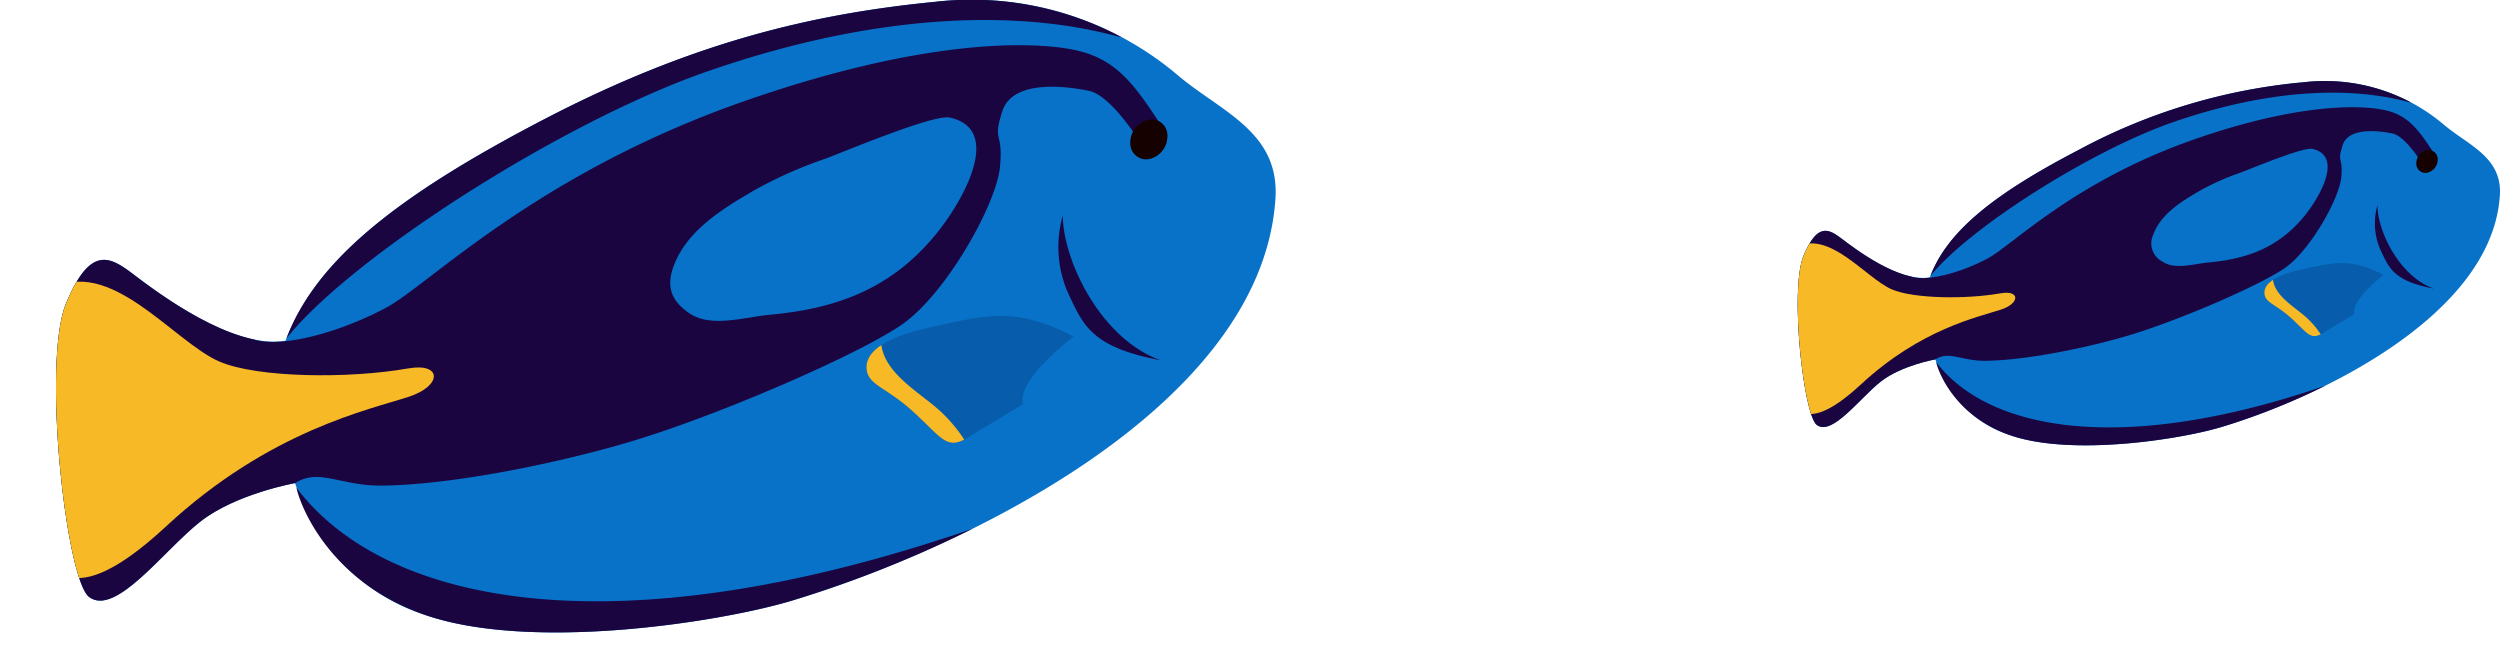 <svg id="グループ_2564" data-name="グループ 2564" xmlns="http://www.w3.org/2000/svg" xmlns:xlink="http://www.w3.org/1999/xlink" width="374.375" height="97.829" viewBox="0 0 374.375 97.829">
  <defs>
    <clipPath id="clip-path">
      <rect id="長方形_3230" data-name="長方形 3230" width="374.375" height="97.829" fill="none"/>
    </clipPath>
    <clipPath id="clip-path-2">
      <path id="パス_11345" data-name="パス 11345" d="M166.389.268c-18.235,1.791-36.307,6.005-58.59,17.6s-34.337,21.3-38.718,33.154c-7.91,1.352-19.318-7.312-22.79-9.948s-6.415-4.412-10.064,4.316-.025,41.381,3.429,44c3.968,3.014,11.217-7.006,16.656-11.269,5.365-4.205,14.2-5.774,14.2-5.774A29.994,29.994,0,0,0,89.721,92c15.911,5.644,26.073,2.782,35.837,1,10.681-1.952,26.742-6.339,37.469-9.723,17.974-5.669,52.207-21.53,54.292-53.526.645-9.9-7.929-12.922-14.409-18.3A47.507,47.507,0,0,0,171.764,0c-1.726,0-3.517.085-5.376.268" transform="translate(-34.706)" fill="none"/>
    </clipPath>
    <clipPath id="clip-path-4">
      <path id="パス_11355" data-name="パス 11355" d="M1190.207,50.477a87.621,87.621,0,0,0-33.735,10.135c-12.83,6.677-19.771,12.265-22.293,19.09-4.554.779-11.123-4.21-13.122-5.728s-3.694-2.54-5.795,2.485-.014,23.826,1.974,25.337c2.285,1.735,6.459-4.034,9.591-6.489,3.089-2.421,8.177-3.324,8.177-3.324a17.271,17.271,0,0,0,11.058,11.312c9.161,3.25,15.012,1.6,20.634.574a209.523,209.523,0,0,0,21.574-5.6c10.349-3.264,30.06-12.4,31.26-30.82.371-5.7-4.565-7.44-8.3-10.539a27.353,27.353,0,0,0-17.933-6.59c-.994,0-2.025.049-3.1.154" transform="translate(-1114.386 -50.323)" fill="none"/>
    </clipPath>
  </defs>
  <g id="グループ_2555" data-name="グループ 2555">
    <g id="グループ_2554" data-name="グループ 2554" clip-path="url(#clip-path)">
      <path id="パス_11339" data-name="パス 11339" d="M217.318,29.748c.645-9.9-7.929-12.922-14.409-18.3A47.75,47.75,0,0,0,166.388.267c-18.235,1.791-36.307,6.005-58.589,17.6s-34.337,21.3-38.718,33.154c-7.91,1.352-19.318-7.312-22.789-9.948s-6.415-4.412-10.064,4.316-.025,41.381,3.429,44c3.968,3.013,11.217-7.006,16.656-11.27,5.365-4.205,14.2-5.774,14.2-5.774A30,30,0,0,0,89.721,92c15.911,5.644,44.179,1.2,54.933-1.979,23.535-6.966,70.579-28.276,72.664-60.273" transform="translate(-26.321 0)" fill="#0872c9"/>
      <path id="パス_11340" data-name="パス 11340" d="M240.63,10.688c-21.616,7.5-53.206,27.671-63.037,39.972,4.492-11.687,16.522-21.313,38.575-32.79,22.282-11.6,40.354-15.811,58.59-17.6a47.726,47.726,0,0,1,27.86,5.293c-2.145-.276-23.755-8.143-61.988,5.128" transform="translate(-134.691 0)" fill="#1b0541"/>
      <path id="パス_11341" data-name="パス 11341" d="M285.015,308.525a174.989,174.989,0,0,1-27.308,10.844c-10.754,3.183-39.022,7.623-54.933,1.979-13.789-4.891-18.322-15.832-19.005-18.946,13.26,17.5,47.623,24.581,101.247,6.124" transform="translate(-139.374 -229.349)" fill="#1b0541"/>
    </g>
  </g>
  <g id="グループ_2557" data-name="グループ 2557" transform="translate(8.384)">
    <g id="グループ_2556" data-name="グループ 2556" clip-path="url(#clip-path-2)">
      <path id="パス_11342" data-name="パス 11342" d="M1.544,89.278c6.238,15.778,3.346,28.761,13.768,29.777S40.585,95.929,44.194,93.61s6.743.465,13.2.367c11.284-.17,27.917-3.762,38.128-6.922,12.91-4,32.575-12.52,39.33-17.05S149.169,51.9,149.737,46.348s-1.188-3.662.373-8.457,9.633-3.724,12.975-3.026,7.57,7.589,7.57,7.589l4.171-.973c-4.725-7.268-7.367-11.575-14.514-12.863s-23.082-1.181-48.692,7.729C80.441,47.2,64.311,63.808,57.954,67.26s-15.222,6.118-19.724,4.9c-4.7-1.471-23.114-19.034-25.764-16.447S-4.694,73.5,1.544,89.278m99.3-28.081c1.986-5.465,7.456-8.714,12-11.385a64.317,64.317,0,0,1,10.682-4.762c2.574-.94,16.26-6.719,18.693-6.189,8.064,1.756,2.061,12.443-2.1,17.514-6.893,8.4-15.258,11.129-24.852,12.018-3.876.359-8.793,1.988-12.042-.232-2.416-1.651-3.573-3.682-2.38-6.964" transform="translate(-8.385 -21.257)" fill="#1b0541"/>
      <path id="パス_11343" data-name="パス 11343" d="M700.643,77.7a2.372,2.372,0,0,0,2.976,2.26A3.51,3.51,0,0,0,706.2,76.4a2.372,2.372,0,0,0-2.976-2.26,3.51,3.51,0,0,0-2.585,3.557" transform="translate(-539.763 -56.176)" fill="#150100"/>
      <path id="パス_11344" data-name="パス 11344" d="M72.795,187.6c-8.837,1.569-22.6,1.427-28.276-1.032-6.89-2.985-16.578-16.124-25.414-10.634-6.038,3.752-3,18.424-2.508,25.7s2.682,16.6,5.606,17.241c3.608.8,8.7-2.386,14.339-7.614,15.506-14.386,30.429-17.474,36.393-19.429,4.95-1.622,4.991-5.138-.139-4.228" transform="translate(-20.063 -132.43)" fill="#f7b925"/>
    </g>
  </g>
  <g id="グループ_2559" data-name="グループ 2559">
    <g id="グループ_2558" data-name="グループ 2558" clip-path="url(#clip-path)">
      <path id="パス_11346" data-name="パス 11346" d="M656.712,133.493c-.04,6.41,5.474,18.418,14.637,21.7-10.488-1.985-11.611-5.346-13.855-10.062a17.077,17.077,0,0,1-.782-11.634" transform="translate(-497.551 -101.244)" fill="#1b0541"/>
      <path id="パス_11347" data-name="パス 11347" d="M537.176,203.951c-.338-2.273,1.734-4.759,9.749-6.492s12.416-3.146,21.235,1.447c0,0-8.544,6.385-7.58,10.138l-8.464,5.1c-2.988,1.8-3.823-.173-7.9-3.906s-6.7-4.013-7.036-6.286" transform="translate(-407.381 -148.507)" fill="#075dab"/>
      <path id="パス_11348" data-name="パス 11348" d="M539.371,213.919c.533,4.073,5.228,6.821,8.214,9.365a22.333,22.333,0,0,1,4.188,4.78c-2.711,1.441-3.643-.511-7.56-4.094-4.08-3.733-6.7-4.013-7.036-6.285-.185-1.244.356-2.552,2.195-3.766" transform="translate(-407.381 -162.241)" fill="#f7b925"/>
      <path id="パス_11349" data-name="パス 11349" d="M1219.532,67.452c.371-5.7-4.565-7.44-8.3-10.539a27.492,27.492,0,0,0-21.028-6.436,87.62,87.62,0,0,0-33.735,10.135c-12.83,6.677-19.771,12.265-22.293,19.09-4.554.779-11.123-4.21-13.122-5.728s-3.694-2.54-5.795,2.485-.014,23.826,1.975,25.337c2.285,1.735,6.459-4.034,9.59-6.489,3.089-2.421,8.177-3.324,8.177-3.324a17.271,17.271,0,0,0,11.058,11.312c9.161,3.25,25.437.693,31.63-1.14,13.551-4.011,40.638-16.281,41.839-34.7" transform="translate(-845.176 -38.166)" fill="#0872c9"/>
      <path id="パス_11350" data-name="パス 11350" d="M1232.953,56.476c-12.446,4.32-30.635,15.932-36.3,23.015,2.587-6.73,9.513-12.271,22.211-18.88A87.619,87.619,0,0,1,1252.6,50.476a27.478,27.478,0,0,1,16.042,3.048c-1.235-.159-13.677-4.689-35.692,2.952" transform="translate(-907.573 -38.166)" fill="#1b0541"/>
      <path id="パス_11351" data-name="パス 11351" d="M1258.51,227.967a100.756,100.756,0,0,1-15.723,6.244c-6.192,1.833-22.469,4.389-31.63,1.14-7.94-2.817-10.549-9.116-10.943-10.909,7.635,10.074,27.421,14.153,58.3,3.526" transform="translate(-910.27 -170.221)" fill="#1b0541"/>
    </g>
  </g>
  <g id="グループ_2561" data-name="グループ 2561" transform="translate(269.21 12.157)">
    <g id="グループ_2560" data-name="グループ 2560" clip-path="url(#clip-path-4)">
      <path id="パス_11352" data-name="パス 11352" d="M1095.292,101.728c3.592,9.084,1.927,16.56,7.927,17.145s14.552-13.315,16.63-14.651,3.882.268,7.6.212c6.5-.1,16.074-2.166,21.953-3.986,7.433-2.3,18.756-7.209,22.646-9.817s8.242-10.427,8.569-13.621-.684-2.108.215-4.869S1186.38,70,1188.3,70.4s4.359,4.37,4.359,4.37l2.4-.56c-2.72-4.185-4.242-6.665-8.357-7.406s-13.29-.68-28.036,4.45c-17.952,6.246-27.24,15.811-30.9,17.8s-8.765,3.522-11.357,2.821c-2.708-.847-13.309-10.959-14.834-9.47s-9.88,10.242-6.289,19.326m57.177-16.169c1.144-3.147,4.293-5.018,6.908-6.555a37.033,37.033,0,0,1,6.151-2.742c1.481-.541,9.362-3.869,10.763-3.564,4.643,1.011,1.187,7.164-1.208,10.085-3.969,4.839-8.785,6.408-14.31,6.92-2.231.207-5.063,1.145-6.933-.134a3.059,3.059,0,0,1-1.37-4.01" transform="translate(-1099.23 -62.562)" fill="#1b0541"/>
      <path id="パス_11353" data-name="パス 11353" d="M1497.821,95.061a1.366,1.366,0,0,0,1.713,1.3,2.021,2.021,0,0,0,1.488-2.048,1.366,1.366,0,0,0-1.713-1.3,2.021,2.021,0,0,0-1.488,2.048" transform="translate(-1405.189 -82.669)" fill="#150100"/>
      <path id="パス_11354" data-name="パス 11354" d="M1136.317,158.343c-5.088.9-13.013.821-16.281-.594-3.967-1.719-9.545-9.284-14.633-6.123-3.477,2.16-1.726,10.608-1.444,14.795s1.544,9.556,3.227,9.927c2.078.459,5.011-1.374,8.256-4.384,8.928-8.283,17.52-10.061,20.955-11.187,2.85-.934,2.874-2.958-.08-2.434" transform="translate(-1105.955 -126.574)" fill="#f7b925"/>
    </g>
  </g>
  <g id="グループ_2563" data-name="グループ 2563">
    <g id="グループ_2562" data-name="グループ 2562" clip-path="url(#clip-path)">
      <path id="パス_11356" data-name="パス 11356" d="M1472.527,127.186c-.023,3.691,3.152,10.6,8.428,12.492-6.039-1.143-6.686-3.078-7.978-5.794a9.833,9.833,0,0,1-.45-6.7" transform="translate(-1116.502 -96.461)" fill="#1b0541"/>
      <path id="パス_11357" data-name="パス 11357" d="M1403.7,167.755c-.194-1.309,1-2.74,5.613-3.738s7.149-1.811,12.227.833c0,0-4.92,3.677-4.365,5.837l-4.873,2.936c-1.72,1.036-2.2-.1-4.551-2.249s-3.857-2.31-4.052-3.619" transform="translate(-1064.583 -123.674)" fill="#075dab"/>
      <path id="パス_11358" data-name="パス 11358" d="M1404.965,173.494c.307,2.345,3.01,3.927,4.729,5.392a12.871,12.871,0,0,1,2.411,2.752c-1.561.83-2.1-.294-4.353-2.357-2.349-2.149-3.857-2.31-4.051-3.619-.106-.717.2-1.47,1.264-2.168" transform="translate(-1064.584 -131.582)" fill="#f7b925"/>
    </g>
  </g>
</svg>
